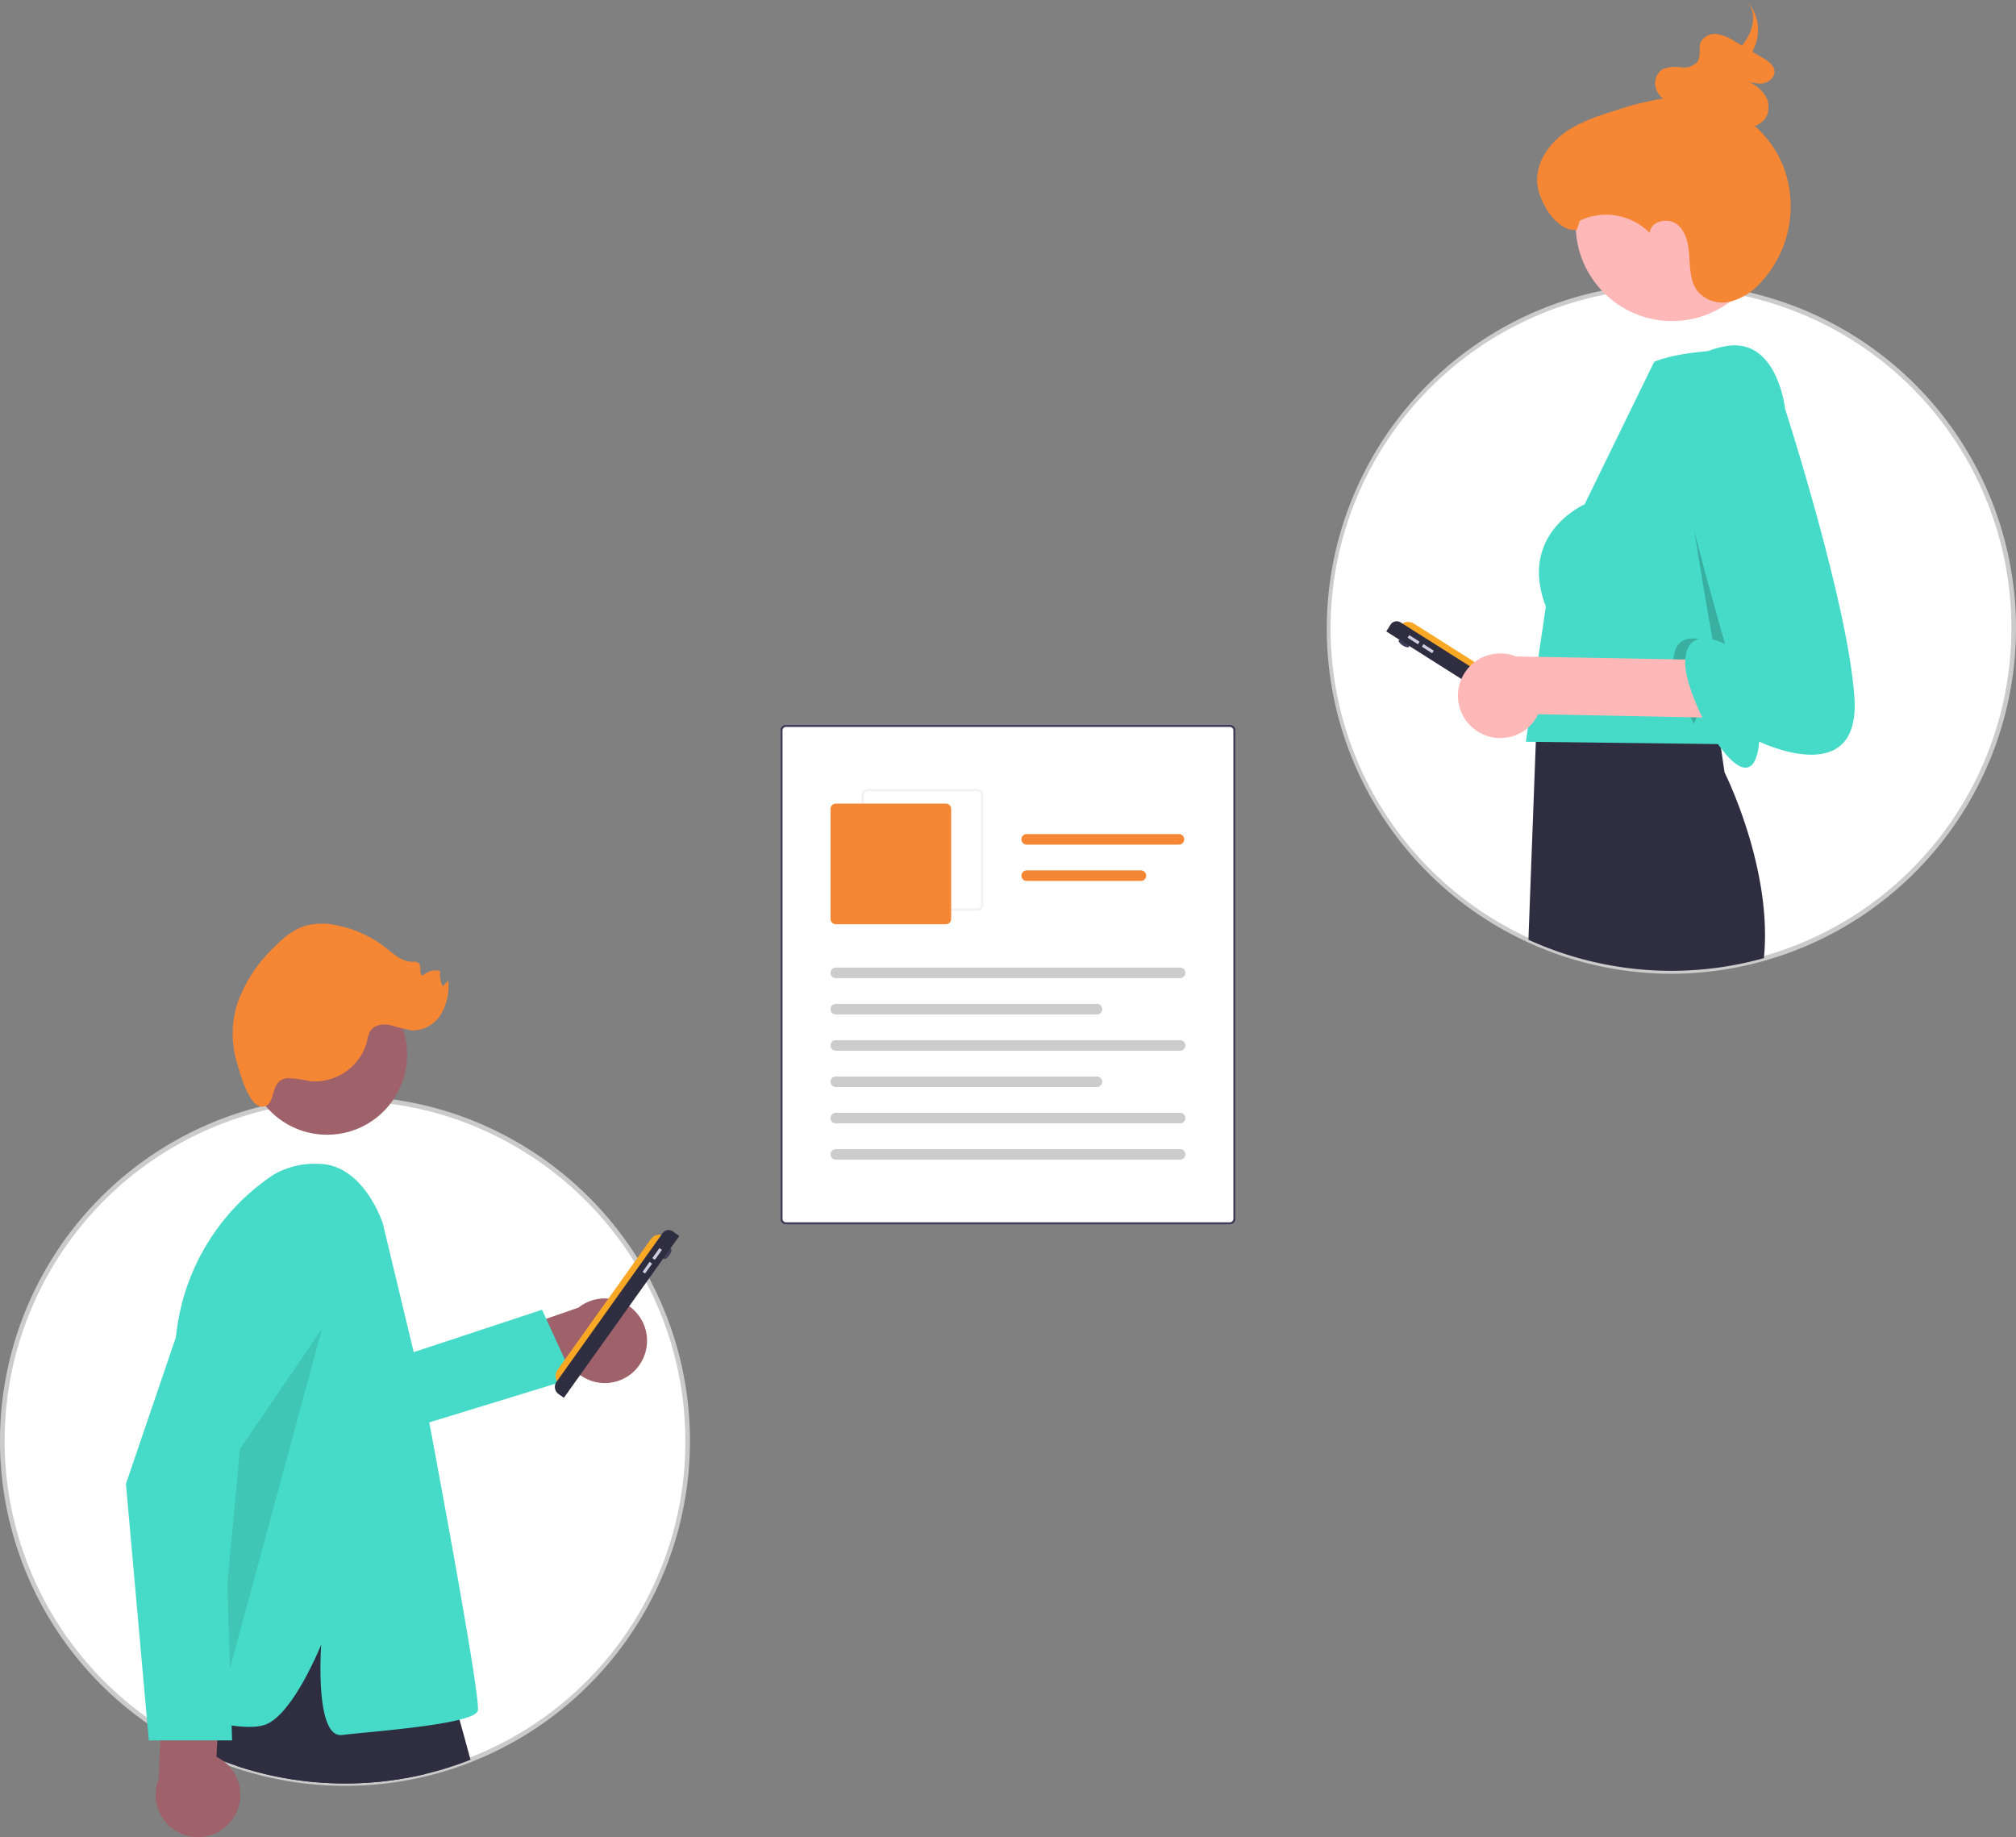 <svg xmlns="http://www.w3.org/2000/svg" width="348.913" height="317.951" viewBox="0 0 348.913 317.951">
  <rect x="0" y="0" width="348.913" height="317.951" fill="#808080" stroke="none"/>
  <g id="undraw_Sharing_articles_re_jnkp" transform="translate(-0.038 0)">
    <path id="Path_5249" data-name="Path 5249" d="M579.406,452.728H502.589a1.015,1.015,0,0,1-1.013-1.013V367.2a1.015,1.015,0,0,1,1.013-1.013h76.816a1.015,1.015,0,0,1,1.013,1.013v84.519A1.015,1.015,0,0,1,579.406,452.728Z" transform="translate(-366.511 -240.779)" fill="#fff"/>
    <path id="Path_5250" data-name="Path 5250" d="M579.406,452.728H502.589a1.015,1.015,0,0,1-1.013-1.013V367.2a1.015,1.015,0,0,1,1.013-1.013h76.816a1.015,1.015,0,0,1,1.013,1.013v84.519A1.015,1.015,0,0,1,579.406,452.728Zm-76.816-86.14a.609.609,0,0,0-.608.608v84.518a.609.609,0,0,0,.608.608h76.816a.609.609,0,0,0,.608-.608V367.2a.609.609,0,0,0-.608-.608Z" transform="translate(-366.511 -240.779)" fill="#3f3d56"/>
    <path id="Path_5251" data-name="Path 5251" d="M556.811,415.094H537.759a1.015,1.015,0,0,1-1.013-1.013V395.029a1.015,1.015,0,0,1,1.013-1.013h19.052a1.015,1.015,0,0,1,1.013,1.013v19.052A1.015,1.015,0,0,1,556.811,415.094ZM537.759,394.42a.609.609,0,0,0-.608.608v19.052a.609.609,0,0,0,.608.608h19.052a.609.609,0,0,0,.608-.608V395.028a.609.609,0,0,0-.608-.608Z" transform="translate(-387.594 -257.464)" fill="#f2f2f2"/>
    <path id="Path_5252" data-name="Path 5252" d="M543.3,421.216H524.247a.913.913,0,0,1-.912-.912V401.252a.913.913,0,0,1,.912-.912H543.3a.913.913,0,0,1,.912.912V420.3a.913.913,0,0,1-.912.912Z" transform="translate(-379.555 -261.256)" fill="#f58634"/>
    <path id="Path_5253" data-name="Path 5253" d="M583.835,473.01H524.247a.912.912,0,0,1,0-1.824h59.589a.912.912,0,0,1,0,1.824Z" transform="translate(-379.555 -303.726)" fill="#ccc"/>
    <path id="Path_5254" data-name="Path 5254" d="M569.446,488.7h-45.2a.912.912,0,1,1,0-1.824h45.2a.912.912,0,1,1,0,1.824Z" transform="translate(-379.555 -313.13)" fill="#ccc"/>
    <path id="Path_5255" data-name="Path 5255" d="M633.08,415.322H606.731a.912.912,0,0,1,0-1.824H633.08a.912.912,0,1,1,0,1.824Z" transform="translate(-429.002 -269.143)" fill="#f58634"/>
    <path id="Path_5256" data-name="Path 5256" d="M626.5,431.009H606.732a.912.912,0,0,1,0-1.824H626.5a.912.912,0,1,1,0,1.824Z" transform="translate(-429.002 -278.547)" fill="#f58634"/>
    <path id="Path_5257" data-name="Path 5257" d="M583.835,504.384H524.247a.912.912,0,0,1,0-1.824h59.589a.912.912,0,0,1,0,1.824Z" transform="translate(-379.555 -322.534)" fill="#ccc"/>
    <path id="Path_5258" data-name="Path 5258" d="M569.446,520.071h-45.2a.912.912,0,1,1,0-1.824h45.2a.912.912,0,0,1,0,1.824Z" transform="translate(-379.555 -331.938)" fill="#ccc"/>
    <path id="Path_5259" data-name="Path 5259" d="M583.835,535.759H524.247a.912.912,0,1,1,0-1.824h59.589a.912.912,0,1,1,0,1.824Z" transform="translate(-379.555 -341.342)" fill="#ccc"/>
    <path id="Path_5260" data-name="Path 5260" d="M583.835,551.446H524.247a.912.912,0,1,1,0-1.824h59.589a.912.912,0,1,1,0,1.824Z" transform="translate(-379.555 -350.746)" fill="#ccc"/>
    <path id="Path_5261" data-name="Path 5261" d="M284.062,587.016a59.279,59.279,0,0,1-37.588,55.177c-.859.344-1.744.669-2.633.969q-1.49.511-3.012.937-1.057.295-2.135.553a59.647,59.647,0,0,1-32.687-1.394c-.829-.276-1.65-.573-2.463-.881-1.093-.421-2.175-.873-3.236-1.358-.08-.032-.156-.068-.232-.1-.417-.192-.821-.385-1.234-.589h0q-.847-.409-1.678-.849-1.911-1.009-3.737-2.151-.949-.589-1.87-1.222A59.254,59.254,0,0,1,212.78,528.956q1.568-.324,3.168-.561c.669-.1,1.346-.192,2.023-.268.485-.056.969-.108,1.462-.148h0q1.977-.18,3.989-.224l.557-.012c.1,0,.208,0,.312,0h0c.16,0,.32,0,.485,0,.673,0,1.346.012,2.015.036q2.211.072,4.374.3c.833.088,1.654.2,2.475.316.092.016.188.028.28.044.272.044.549.088.821.136.577.092,1.15.2,1.722.316.537.108,1.069.22,1.6.34a57.726,57.726,0,0,1,5.824,1.654,59.443,59.443,0,0,1,31.217,24.8q.306.487.6.985c.152.248.3.5.441.749q.078.126.144.252c.032.048.056.1.084.144.264.461.521.929.769,1.4A59.015,59.015,0,0,1,284.062,587.016Z" transform="translate(-165.014 -337.627)" fill="#fff"/>
    <path id="Path_5262" data-name="Path 5262" d="M224.191,646.1a60,60,0,0,1-18.907-3.057c-.788-.263-1.6-.553-2.481-.888-1.113-.428-2.209-.888-3.261-1.368-.07-.027-.153-.067-.236-.106-.4-.184-.788-.369-1.185-.565l-.056-.026c-.562-.271-1.132-.559-1.692-.856-1.276-.674-2.542-1.4-3.762-2.165-.635-.394-1.27-.808-1.885-1.231A59.654,59.654,0,0,1,212.1,527.964c1.049-.217,2.122-.407,3.19-.565.633-.1,1.319-.19,2.036-.27.488-.057.977-.109,1.474-.149,1.32-.12,2.671-.2,4.017-.226l.665-.013c.076,0,.152,0,.228,0,.143,0,.306,0,.474,0,.678,0,1.36.012,2.029.036,1.477.048,2.959.151,4.4.306.764.081,1.579.185,2.49.318l.385.061c.242.039.487.078.728.121.519.083,1.072.184,1.732.318.539.109,1.075.221,1.611.342a58.386,58.386,0,0,1,5.865,1.666,60.011,60.011,0,0,1,31.428,24.972q.308.489.606.994c.151.246.3.5.443.754.047.075.1.161.142.248.022.035.042.07.062.105l.023.04c.252.439.505.9.777,1.412a59.7,59.7,0,0,1-30.876,83.53c-.848.34-1.745.67-2.662.98-.993.34-2.014.658-3.032.943-.705.2-1.428.384-2.149.557A60.08,60.08,0,0,1,224.191,646.1Zm-25.861-6.771h0l.088.042c.409.2.81.393,1.224.584.073.034.141.067.213.1,1.054.481,2.135.934,3.231,1.356.87.33,1.671.617,2.446.875A59.193,59.193,0,0,0,238,643.663c.712-.171,1.426-.356,2.121-.549,1-.281,2.009-.594,2.99-.93.9-.306,1.787-.631,2.624-.966a58.541,58.541,0,0,0,37.326-54.8h0a58.819,58.819,0,0,0-6.862-27.608c-.267-.5-.517-.958-.763-1.386l-.03-.053c-.013-.023-.025-.046-.04-.068l-.022-.037q-.06-.114-.13-.227c-.149-.261-.291-.505-.441-.75-.2-.335-.4-.66-.6-.981a59.209,59.209,0,0,0-31.008-24.639,57.523,57.523,0,0,0-5.783-1.643c-.529-.12-1.059-.231-1.592-.338-.65-.132-1.192-.231-1.706-.314-.244-.043-.485-.082-.723-.12l-.384-.061c-.89-.13-1.695-.233-2.449-.313-1.424-.153-2.886-.255-4.345-.3-.661-.024-1.334-.036-2-.036-.163,0-.318,0-.475,0-.092,0-.154,0-.217,0l-.657.013c-1.327.029-2.66.1-3.961.223h-.04c-.456.038-.936.09-1.416.146-.708.08-1.383.169-2.007.266-1.056.156-2.114.343-3.149.557a58.853,58.853,0,0,0-21.085,106.425c.608.418,1.232.825,1.857,1.213,1.205.753,2.454,1.472,3.713,2.137C197.271,638.8,197.8,639.071,198.33,639.327Z" transform="translate(-164.414 -337.028)" fill="#cbcbcb"/>
    <path id="Path_5263" data-name="Path 5263" d="M391.519,625.931a7.278,7.278,0,0,1-11.15.484l-15.639,5.66-5.757-8.665,22.2-7.682a7.318,7.318,0,0,1,10.348,10.2Z" transform="translate(-281.024 -389.415)" fill="#9f616a"/>
    <path id="Path_5264" data-name="Path 5264" d="M153.806,576.589l32.22-10.65,5.43,11.852L161.416,587Z" transform="translate(-92.18 -339.265)" fill="#46dbc9"/>
    <path id="Path_5265" data-name="Path 5265" d="M299.393,767.16a59.647,59.647,0,0,1-32.687-1.394l.721-6.817.669-6.368,10.033-15.512,3.216-4.971,13.253,4.818,1.35,8.511L298.1,759Z" transform="translate(-225.713 -460.136)" fill="#2f2e41"/>
    <path id="Path_5266" data-name="Path 5266" d="M294.834,770.11c-.869.348-1.754.673-2.643.973q-1.49.511-3.012.937-1.057.294-2.135.553a59.647,59.647,0,0,1-32.687-1.394c-.829-.276-1.65-.573-2.463-.881a46.133,46.133,0,0,1-.216,7.109,84.046,84.046,0,0,1-3.02-8.467c-.06-.192-.116-.385-.172-.577-.28-.969-.529-1.894-.753-2.764-.256-1.005-.477-1.939-.661-2.792-.733-3.348-.965-5.419-.965-5.419l7.83-16.261,1.566.18.649.072,3.925.449,5.7.653,9.24,1.053,8.579,7.306,7.686,6.549s.641,2.179,1.646,5.788C293.476,765.116,294.121,767.467,294.834,770.11Z" transform="translate(-213.364 -465.549)" fill="#2f2e41"/>
    <circle id="Ellipse_251" data-name="Ellipse 251" cx="13.854" cy="13.854" r="13.854" transform="translate(42.792 168.682)" fill="#9f616a"/>
    <path id="Path_5267" data-name="Path 5267" d="M272.443,566.293S269.113,556,261.282,556a14.151,14.151,0,0,0-7.685,1.838,38.2,38.2,0,0,0-17.112,30.553l-2.408,61.634s13.252,4.819,18.071,3.012,9.638-13.854,9.638-13.854-1.2,16.264,3.614,15.662,22.89-1.807,23.492-4.217-9.222-54.216-9.222-54.216Z" transform="translate(-206.153 -354.57)" fill="#46dbc9"/>
    <path id="Path_5268" data-name="Path 5268" d="M274.6,478.962a19.567,19.567,0,0,1,3.691.51,9.342,9.342,0,0,0,9.985-6.965,5.344,5.344,0,0,1,.511-1.664c.68-1.11,2.227-1.321,3.5-1.066a27.051,27.051,0,0,0,3.785.921,5.8,5.8,0,0,0,5-2.831,9.6,9.6,0,0,0,1.228-5.8l-.962,1.009a4.885,4.885,0,0,1-.435-2.655,3.081,3.081,0,0,0-2.918.747c-.848.09-.208-1.573-.838-2.148a1.458,1.458,0,0,0-1.025-.192c-1.8.017-3.264-1.363-4.685-2.474a19.911,19.911,0,0,0-8.409-3.836,11.063,11.063,0,0,0-6.136.3,13.108,13.108,0,0,0-4.144,2.939,25.3,25.3,0,0,0-6.962,10.33,17.389,17.389,0,0,0-.083,10.083c.507,1.711,2.035,7.573,4.273,7.709C272.789,484.052,271.1,479.171,274.6,478.962Z" transform="translate(-224.69 -292.364)" fill="#f58634"/>
    <path id="Path_5269" data-name="Path 5269" d="M111.137,574.153,96.95,594.961l-4.537,48.332Z" transform="translate(-55.376 -344.189)" opacity="0.1"/>
    <ellipse id="Ellipse_252" data-name="Ellipse 252" cx="1.058" cy="0.397" rx="1.058" ry="0.397" transform="translate(114.628 217.647) rotate(-54.492)" fill="#3f3d56"/>
    <path id="Path_5270" data-name="Path 5270" d="M405.3,612.574h0a1.852,1.852,0,0,1-.432-2.583h0L421,587.376a1.852,1.852,0,0,1,2.583-.432h0L405.3,612.575Z" transform="translate(-308.33 -372.913)" fill="#f9a826"/>
    <path id="Path_5271" data-name="Path 5271" d="M405.778,613.636l-.934-.666a1.5,1.5,0,0,1-.35-2.091l18.372-25.75a1.266,1.266,0,0,1,1.765-.3h0l1.124.8h0l-19.978,28Z" transform="translate(-308.146 -371.714)" fill="#2f2e41"/>
    <rect id="Rectangle_116" data-name="Rectangle 116" width="2.117" height="0.529" transform="translate(112.937 217.739) rotate(-54.492)" fill="#d0cde1"/>
    <rect id="Rectangle_117" data-name="Rectangle 117" width="2.117" height="0.529" transform="translate(111.246 220.109) rotate(-54.492)" fill="#d0cde1"/>
    <path id="Path_5272" data-name="Path 5272" d="M244.983,793.678a7.278,7.278,0,0,0-2.759-10.814l.9-16.608-9.959-3.008-.94,23.471a7.318,7.318,0,0,0,12.759,6.958Z" transform="translate(-204.726 -478.81)" fill="#9f616a"/>
    <path id="Path_5273" data-name="Path 5273" d="M237.237,668.591H222.829l-3.964-44.38.014-.04,13.485-39.605a10.61,10.61,0,1,1,19.32,8.571l-15.868,28.576Z" transform="translate(-197.033 -367.383)" fill="#46dbc9"/>
    <path id="Path_5274" data-name="Path 5274" d="M856.984,235.86A59.332,59.332,0,1,1,796.348,176.6l.557-.012c.264,0,.533,0,.8,0,.673,0,1.346.012,2.015.036q2.211.072,4.374.3c.833.088,1.654.2,2.475.316.092.016.188.028.28.044a58.558,58.558,0,0,1,9.969,2.447A59.309,59.309,0,0,1,856.984,235.86Z" transform="translate(-508.432 -127.119)" fill="#fff"/>
    <path id="Path_5275" data-name="Path 5275" d="M797.047,295.047A59.733,59.733,0,0,1,795.735,175.6l.557-.012c.943-.014,1.9,0,2.839.032,1.476.048,2.957.151,4.4.307.765.081,1.58.185,2.491.318l.291.046a59.612,59.612,0,0,1,50.466,58.972h0A59.8,59.8,0,0,1,797.1,295.047Zm.049-118.666c-.264,0-.529,0-.789,0l-.554.012a58.932,58.932,0,0,0,1.294,117.849h.057a59,59,0,0,0,58.876-58.987h0a58.811,58.811,0,0,0-49.794-58.181l-.288-.045c-.889-.13-1.694-.233-2.449-.313-1.426-.153-2.888-.255-4.345-.3-.66-.024-1.333-.036-2-.036Z" transform="translate(-507.83 -126.517)" fill="#cbcbcb"/>
    <ellipse id="Ellipse_253" data-name="Ellipse 253" cx="0.397" cy="1.058" rx="0.397" ry="1.058" transform="matrix(0.535, -0.845, 0.845, 0.535, 241.913, 111.144)" fill="#3f3d56"/>
    <path id="Path_5276" data-name="Path 5276" d="M769.014,322.678h0a1.852,1.852,0,0,1,2.556-.574h0l23.471,14.863a1.852,1.852,0,0,1,.574,2.556h0l-26.6-16.845Z" transform="translate(-526.833 -214.183)" fill="#f9a826"/>
    <path id="Path_5277" data-name="Path 5277" d="M763.471,323.3l.738-1.166a1.266,1.266,0,0,1,1.746-.392h0l26.724,16.923a1.5,1.5,0,0,1,.464,2.068l-.614.969h0l-29.06-18.4Z" transform="translate(-523.51 -214.023)" fill="#2f2e41"/>
    <rect id="Rectangle_118" data-name="Rectangle 118" width="0.529" height="2.117" transform="matrix(0.535, -0.845, 0.845, 0.535, 243.656, 110.369)" fill="#d0cde1"/>
    <rect id="Rectangle_119" data-name="Rectangle 119" width="0.529" height="2.117" transform="matrix(0.535, -0.845, 0.845, 0.535, 246.116, 111.926)" fill="#d0cde1"/>
    <circle id="Ellipse_254" data-name="Ellipse 254" cx="16.683" cy="16.683" r="16.683" transform="translate(272.748 22.2)" fill="#ffb8b8"/>
    <path id="Path_5278" data-name="Path 5278" d="M865.65,401.872a59.556,59.556,0,0,1-40.754-3.184l1.282-34.245.1-2.664.036-.865.044-1.274.032-.813s.052,0,.152-.008c.272-.02.9-.064,1.8-.116,1.045-.06,2.451-.136,4.089-.2.389-.016.789-.032,1.2-.052,8.627-.32,22.1-.388,23.883,2.211l.224,1.53.36,2.471.737,5.051S867.216,386.372,865.65,401.872Z" transform="translate(-560.332 -236.048)" fill="#2f2e41"/>
    <path id="Path_5279" data-name="Path 5279" d="M869.222,223.17l-3.286,30.352-6.258,13.843-2.319,5.133-33.569-.407,3.459-23.4c-4.883-12.614,6.714-17.7,6.714-17.7l12.029-24.646s3.2-1.6,11.571-2.005c7.778-.375,1.646.8,1.646.8C869.381,204.128,869.222,223.17,869.222,223.17Z" transform="translate(-559.669 -143.716)" fill="#46dbc9"/>
    <path id="Path_5280" data-name="Path 5280" d="M897.351,270.483l-6.258,13.843c-2.01-3.76-3.54-8.018-3.54-10.532,0-6.917,6.917-3.255,6.917-3.255s-5.595-30.619-5.595-39.774C888.876,224.683,893.946,251.67,897.351,270.483Z" transform="translate(-597.894 -159.076)" opacity="0.2"/>
    <path id="Path_5281" data-name="Path 5281" d="M871.244,81.805a18.7,18.7,0,0,0-4.907-6.91,3.648,3.648,0,0,0,2.052-1.729,3.872,3.872,0,0,0-.571-4,7.287,7.287,0,0,0-2.989-2.151,5.908,5.908,0,0,0,2.722.524c1.135-.118,2.269-1.009,2.2-2.113-.064-1.053-1.1-1.764-2.029-2.314l-1.809-1.069a9.4,9.4,0,0,0,.471-1.069,7.413,7.413,0,0,0-1.6-7.885c1.974,2.01,1.47,5.12-.48,7.644-.063.081-.13.161-.2.241l-1.159-.685A8.155,8.155,0,0,0,859.862,59a2.755,2.755,0,0,0-2.852,1.307c-.489,1.069.067,2.433-.57,3.426a3.13,3.13,0,0,1-2.831,1.012,6.415,6.415,0,0,0-3.117.259,2.9,2.9,0,0,0-1.153,3.713,3.946,3.946,0,0,0,1.124,1.43,52.281,52.281,0,0,0-8.251,2.064c-3.189,1-6.437,2.052-9.1,4.066s-4.684,5.193-4.43,8.524,3.563,8.577,6.861,8.044l.5-1.572a10.6,10.6,0,0,1,12.127,2.156c.038-2.1,3.23-2.794,4.821-1.427s1.9,3.679,2.021,5.773.24,4.374,1.619,5.954a5.717,5.717,0,0,0,5.541,1.535,10.632,10.632,0,0,0,5.062-3.138A19.429,19.429,0,0,0,871.244,81.805Z" transform="translate(-562.587 -53.087)" fill="#f58634"/>
    <path id="Path_5282" data-name="Path 5282" d="M797.521,348.711a7.278,7.278,0,0,0,10.814-2.759l45.446.9,3.008-9.959-52.309-.94a7.318,7.318,0,0,0-6.958,12.759Z" transform="translate(-542.074 -222.341)" fill="#ffb8b8"/>
    <path id="Path_5283" data-name="Path 5283" d="M896.609,202.322s-10.579.814-10.579,9.969S895.592,254,895.592,254s-6.917-3.662-6.917,3.255,11.6,27.059,12.817,13.631c0,0,17.5,8.545,16.479-7.528s-12-50.048-12-50.048S904.747,201.712,896.609,202.322Z" transform="translate(-596.98 -142.536)" fill="#46dbc9"/>
  </g>
</svg>

